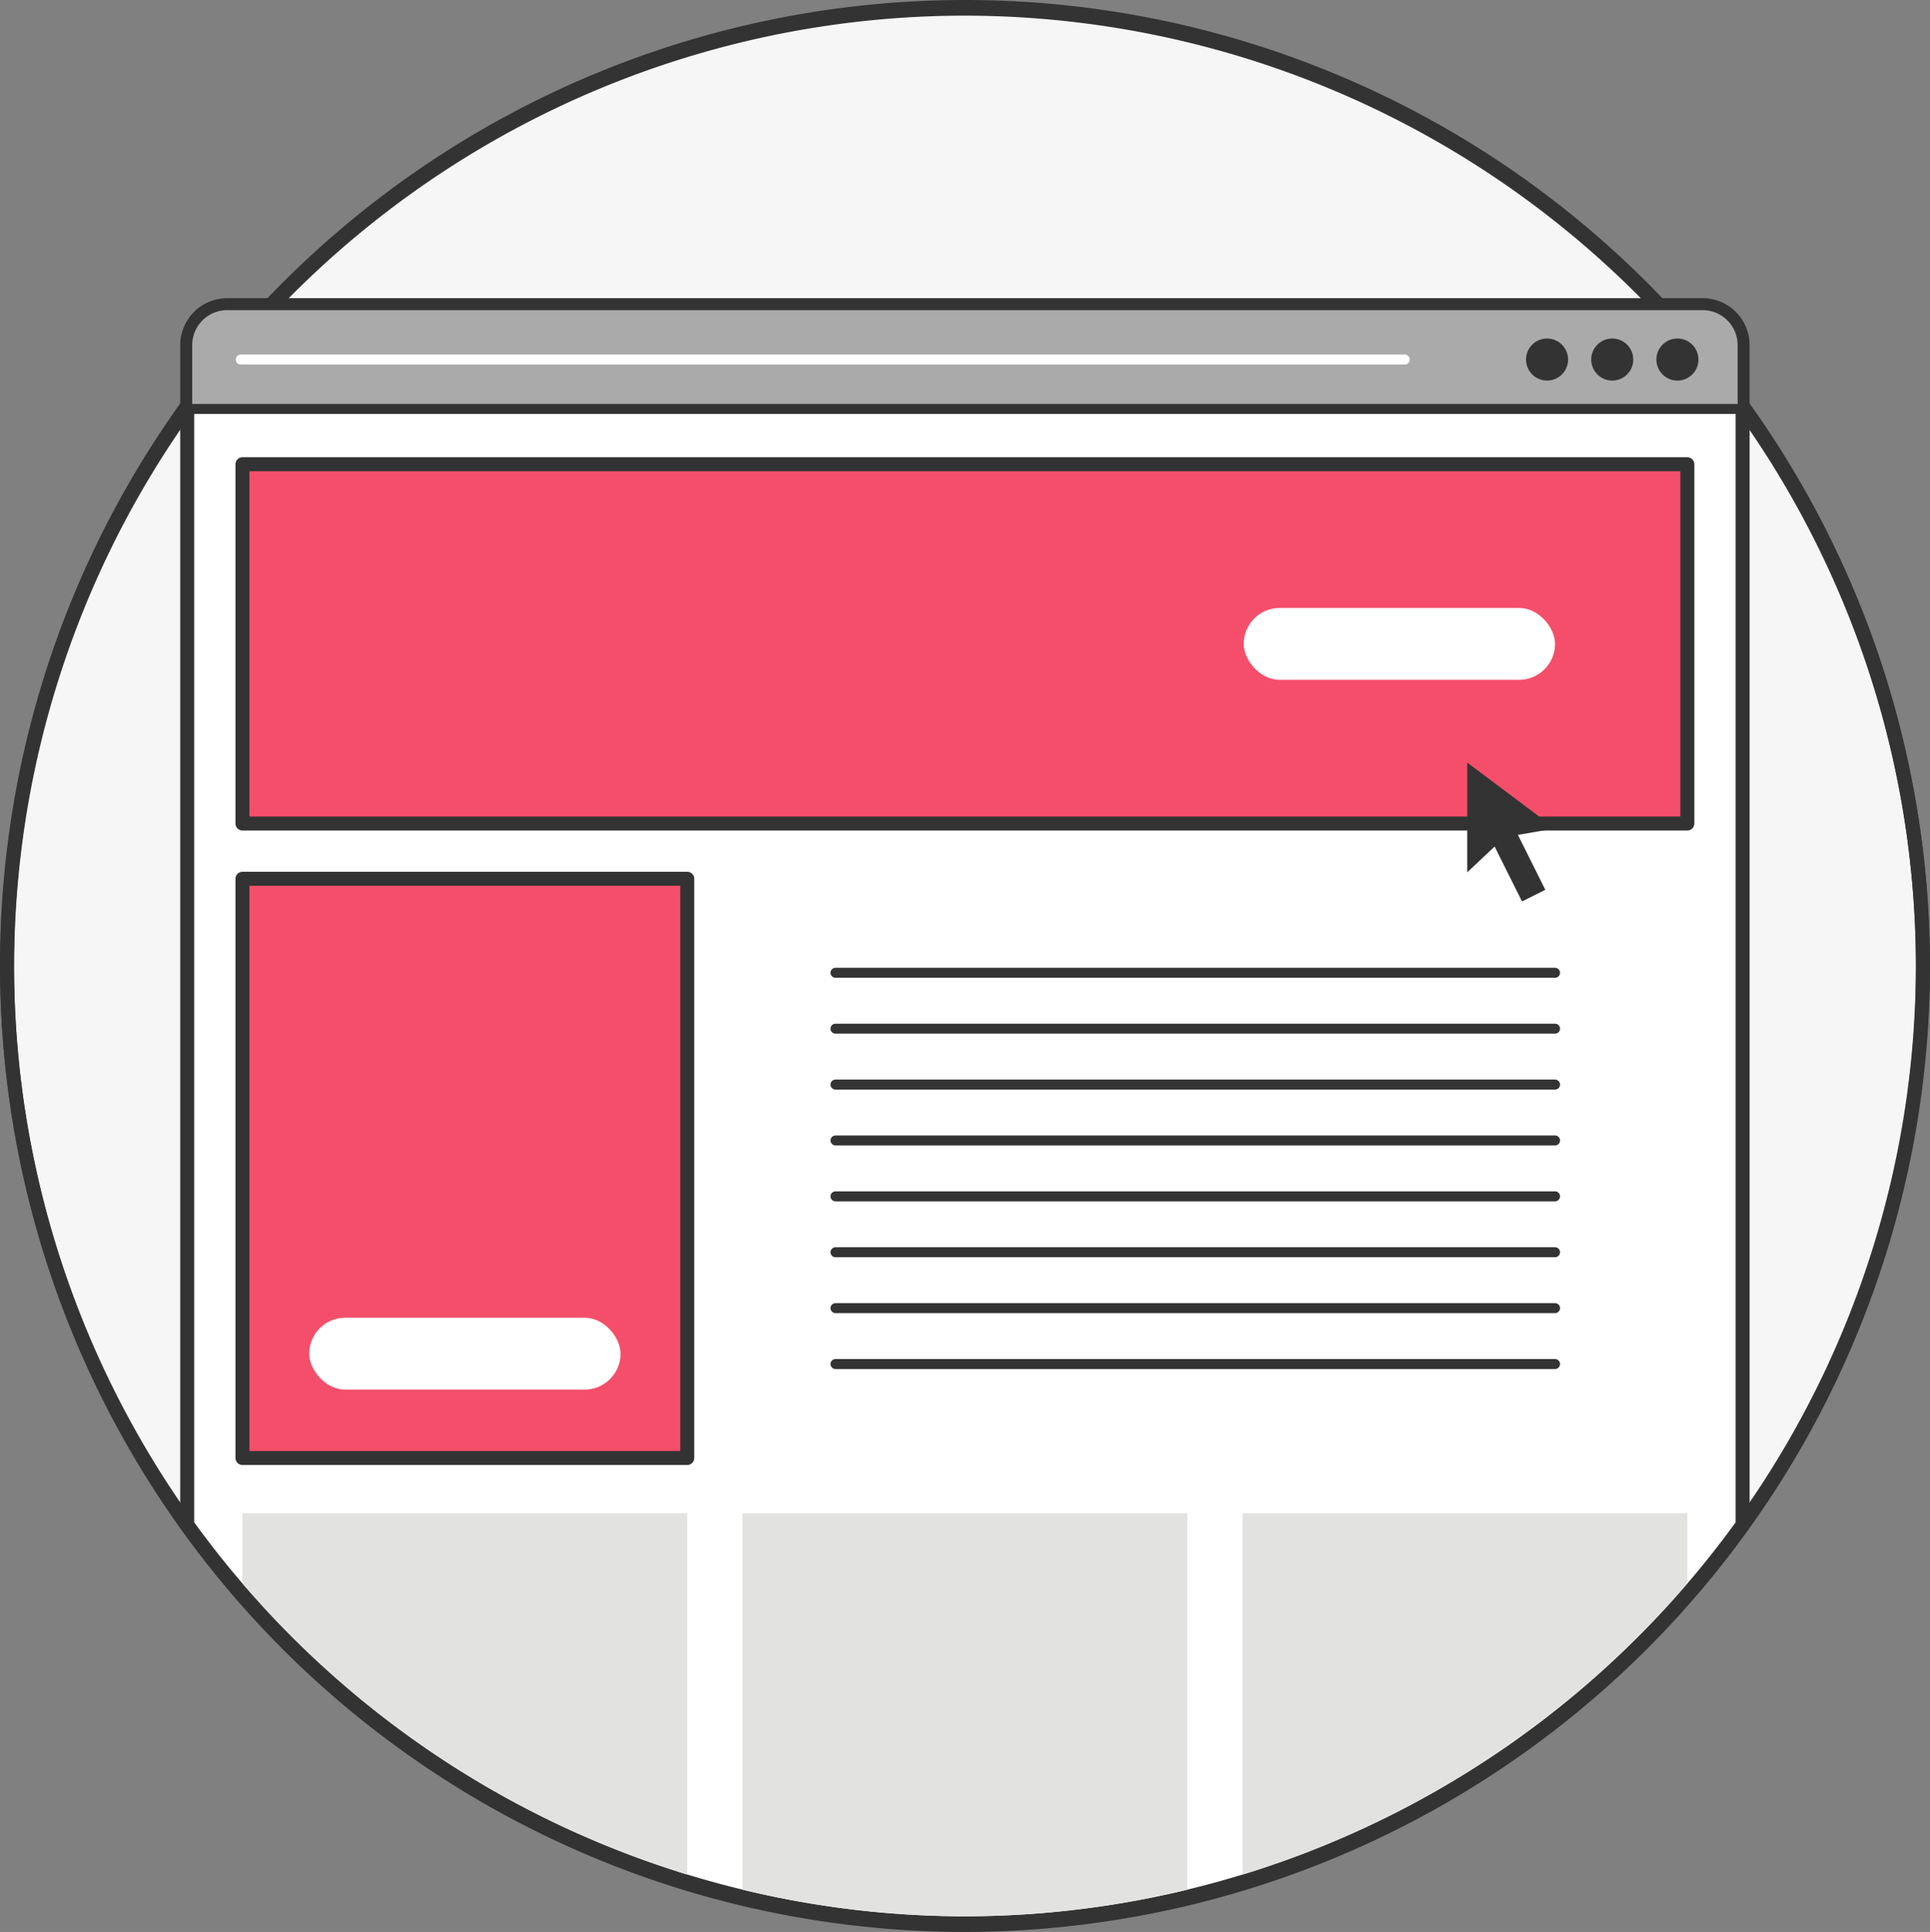 <svg xmlns="http://www.w3.org/2000/svg" viewBox="0 0 241.772 241.96"><rect x="0" y="0" width="241.772" height="241.96" fill="#808080" stroke="none"/><defs><style>.cls-1{fill:#f6f6f6;}.cls-2{fill:#333;}.cls-3{fill:#fff;}.cls-4{fill:#aaa;}.cls-5{fill:#f44e6a;}.cls-6{fill:#e2e2e0;}</style></defs><title>Infographics_GetNoticed_1</title><g id="Layer_2" data-name="Layer 2"><g id="Heather"><circle class="cls-1" cx="120.898" cy="121.085" r="120"/><path class="cls-2" d="M120.897,241.96a120.875,120.875,0,1,1,120.875-120.875A121.012,121.012,0,0,1,120.897,241.96Zm0-240a119.125,119.125,0,1,0,119.125,119.125A119.26,119.26,0,0,0,120.897,1.96Z"/><path class="cls-2" d="M120.875,241.75A120.875,120.875,0,1,1,241.75,120.875,121.012,121.012,0,0,1,120.875,241.75Zm0-240A119.125,119.125,0,1,0,240,120.875,119.26,119.26,0,0,0,120.875,1.75Z"/><path class="cls-3" d="M213.293,38.219H28.457a5.004,5.004,0,0,0-5.004,5.004V190.941a120.006,120.006,0,0,0,194.844.004V43.223A5.004,5.004,0,0,0,213.293,38.219Z"/><path class="cls-2" d="M120.874,241.75h-.184a121.296,121.296,0,0,1-97.947-50.297.876.876,0,0,1-.165-.512V43.223A5.886,5.886,0,0,1,28.457,37.344H213.294a5.885,5.885,0,0,1,5.878,5.879V190.945a.876.876,0,0,1-.165.512A121.255,121.255,0,0,1,120.874,241.75Zm-96.546-51.092A119.536,119.536,0,0,0,120.692,240h.182a119.49,119.49,0,0,0,96.548-49.338V43.223a4.133,4.133,0,0,0-4.128-4.129H28.457a4.134,4.134,0,0,0-4.129,4.129Zm193.969.287h0Z"/><path class="cls-4" d="M28.452,38.219H213.298a4.999,4.999,0,0,1,4.999,4.999v8.001a0,0,0,0,1,0,0H23.453a0,0,0,0,1,0,0V43.218A4.999,4.999,0,0,1,28.452,38.219Z"/><path class="cls-2" d="M218.297,51.844H23.453a.626.626,0,0,1-.625-.625v-8.001a5.63,5.63,0,0,1,5.624-5.624H213.299a5.63,5.63,0,0,1,5.623,5.624v8.001A.626.626,0,0,1,218.297,51.844Zm-194.219-1.25H217.672v-7.376a4.378,4.378,0,0,0-4.373-4.374H28.452a4.379,4.379,0,0,0-4.374,4.374Z"/><circle class="cls-2" cx="210.132" cy="45.029" r="2.635"/><circle class="cls-2" cx="201.966" cy="45.029" r="2.634"/><circle class="cls-2" cx="193.801" cy="45.029" r="2.634"/><path class="cls-3" d="M175.972,45.654H30.166a.625.625,0,0,1,0-1.25H175.972a.625.625,0,0,1,0,1.25Z"/><rect class="cls-5" x="30.375" y="58.141" width="181" height="45"/><path class="cls-2" d="M211.375,104.016h-181a.875.875,0,0,1-.875-.875v-45a.875.875,0,0,1,.875-.875h181a.875.875,0,0,1,.875.875v45A.875.875,0,0,1,211.375,104.016Zm-180.125-1.75H210.5v-43.25H31.25Z"/><rect class="cls-5" x="30.375" y="110.063" width="55.719" height="72.539"/><path class="cls-2" d="M86.094,183.477H30.375a.875.875,0,0,1-.875-.875V110.062a.875.875,0,0,1,.875-.875H86.094a.875.875,0,0,1,.875.875v72.539A.875.875,0,0,1,86.094,183.477Zm-54.844-1.75H85.219V110.938H31.25Z"/><rect class="cls-3" x="38.735" y="165.034" width="39" height="9" rx="4.5" ry="4.5"/><rect class="cls-3" x="155.8" y="76.141" width="39" height="9" rx="4.5" ry="4.5"/><path class="cls-2" d="M194.8,122.457H104.669a.625.625,0,0,1,0-1.25H194.8a.625.625,0,0,1,0,1.25Z"/><path class="cls-2" d="M194.8,129.457H104.669a.625.625,0,1,1,0-1.25H194.8a.625.625,0,0,1,0,1.25Z"/><path class="cls-2" d="M194.8,136.457H104.669a.625.625,0,1,1,0-1.25H194.8a.625.625,0,0,1,0,1.25Z"/><path class="cls-2" d="M194.8,143.457H104.669a.625.625,0,1,1,0-1.25H194.8a.625.625,0,0,1,0,1.25Z"/><path class="cls-2" d="M194.8,150.457H104.669a.625.625,0,1,1,0-1.25H194.8a.625.625,0,0,1,0,1.25Z"/><path class="cls-2" d="M194.8,157.457H104.669a.625.625,0,1,1,0-1.25H194.8a.625.625,0,0,1,0,1.25Z"/><path class="cls-2" d="M194.8,164.457H104.669a.625.625,0,1,1,0-1.25H194.8a.625.625,0,0,1,0,1.25Z"/><path class="cls-2" d="M194.8,171.457H104.669a.625.625,0,1,1,0-1.25H194.8a.625.625,0,0,1,0,1.25Z"/><polygon class="cls-2" points="194.8 103.759 183.8 95.508 183.8 109.257 187.231 106.021 190.665 112.898 193.584 111.44 190.147 104.563 194.8 103.759"/><path class="cls-6" d="M155.656,234.779a119.662,119.662,0,0,0,55.719-36.467v-8.789H155.656Z"/><path class="cls-6" d="M93.016,236.668A118.432,118.432,0,0,0,120.692,240h.182a118.523,118.523,0,0,0,27.861-3.327V189.524H93.016Z"/><path class="cls-6" d="M30.375,189.524v8.785A119.73,119.73,0,0,0,86.094,234.773V189.524Z"/></g></g></svg>